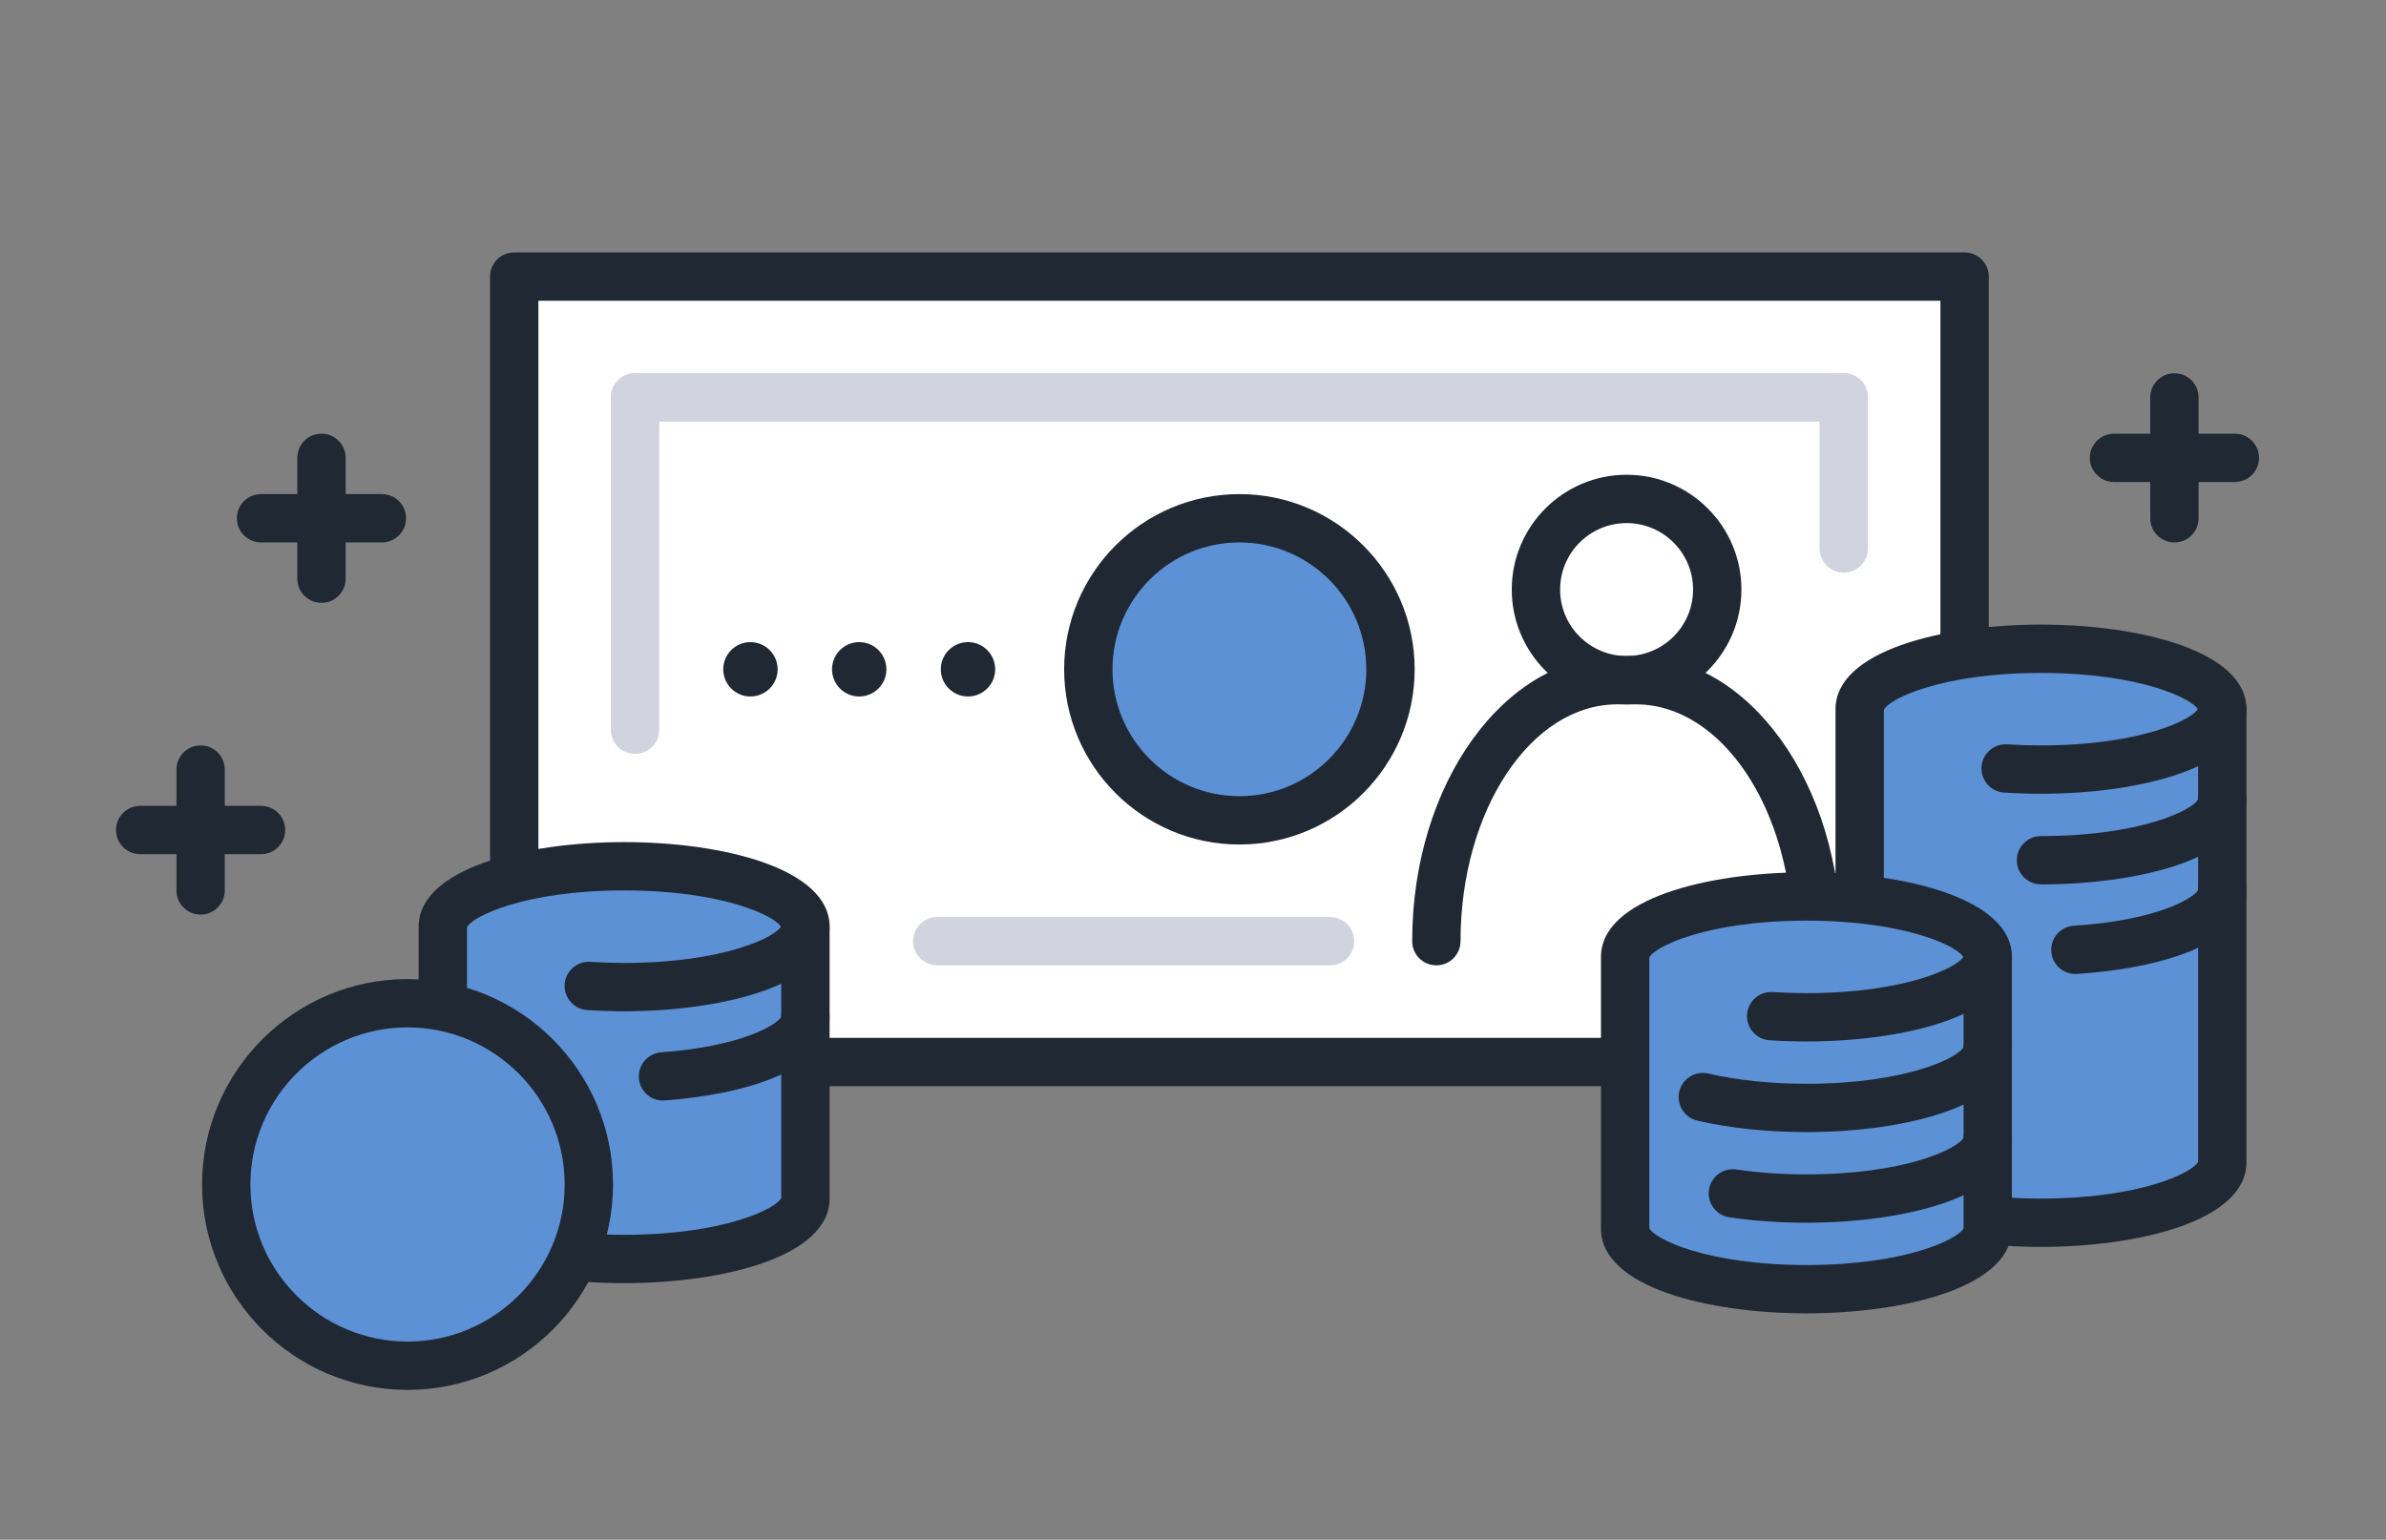 <svg width="189" height="122" viewBox="0 0 189 122" fill="none" xmlns="http://www.w3.org/2000/svg">
<rect x="0" y="0" width="189" height="122" fill="#808080" stroke="none"/>
<path d="M155.62 21.915H40.731V84.146H155.62V21.915Z" fill="white"/>
<path d="M155.62 86.061H40.731C39.673 86.061 38.816 85.204 38.816 84.146V21.915C38.816 20.857 39.673 20 40.731 20H155.62C156.678 20 157.535 20.857 157.535 21.915V84.146C157.535 85.204 156.678 86.061 155.62 86.061ZM42.646 82.231H153.705V23.83H42.646V82.231Z" fill="#202933"/>
<path d="M98.176 64.998C104.785 64.998 110.143 59.64 110.143 53.03C110.143 46.421 104.785 41.063 98.176 41.063C91.566 41.063 86.208 46.421 86.208 53.03C86.208 59.64 91.566 64.998 98.176 64.998Z" fill="#5C91D6"/>
<path d="M98.175 66.913C90.521 66.913 84.293 60.685 84.293 53.031C84.293 45.376 90.521 39.148 98.175 39.148C105.83 39.148 112.058 45.376 112.058 53.031C112.058 60.685 105.83 66.913 98.175 66.913ZM98.175 42.978C92.632 42.978 88.123 47.487 88.123 53.031C88.123 58.574 92.632 63.083 98.175 63.083C103.719 63.083 108.228 58.574 108.228 53.031C108.228 47.487 103.719 42.978 98.175 42.978Z" fill="#202933"/>
<path d="M146.046 33.404H50.305C49.247 33.404 48.39 32.547 48.39 31.489C48.39 30.431 49.247 29.574 50.305 29.574H146.046C147.104 29.574 147.96 30.431 147.96 31.489C147.96 32.547 147.104 33.404 146.046 33.404Z" fill="#D1D3DE"/>
<path d="M50.305 59.732C49.247 59.732 48.39 58.875 48.39 57.818V31.489C48.39 30.431 49.247 29.574 50.305 29.574C51.363 29.574 52.22 30.431 52.22 31.489V57.818C52.22 58.875 51.363 59.732 50.305 59.732Z" fill="#D1D3DE"/>
<path d="M146.046 45.371C144.988 45.371 144.131 44.514 144.131 43.456V31.489C144.131 30.431 144.988 29.574 146.046 29.574C147.104 29.574 147.96 30.431 147.96 31.489V43.456C147.96 44.514 147.104 45.371 146.046 45.371Z" fill="#D1D3DE"/>
<path d="M105.356 76.487H74.24C73.183 76.487 72.326 75.63 72.326 74.572C72.326 73.514 73.183 72.657 74.24 72.657H105.356C106.414 72.657 107.271 73.514 107.271 74.572C107.271 75.63 106.414 76.487 105.356 76.487Z" fill="#D1D3DE"/>
<path d="M128.846 53.892C132.811 53.892 136.026 50.677 136.026 46.712C136.026 42.746 132.811 39.531 128.846 39.531C124.88 39.531 121.665 42.746 121.665 46.712C121.665 50.677 124.88 53.892 128.846 53.892Z" fill="white"/>
<path d="M128.846 55.807C123.829 55.807 119.75 51.728 119.75 46.712C119.75 41.695 123.829 37.616 128.846 37.616C133.863 37.616 137.941 41.695 137.941 46.712C137.941 51.728 133.863 55.807 128.846 55.807ZM128.846 41.446C125.94 41.446 123.58 43.806 123.58 46.712C123.58 49.617 125.94 51.977 128.846 51.977C131.752 51.977 134.112 49.617 134.112 46.712C134.112 43.806 131.752 41.446 128.846 41.446Z" fill="#202933"/>
<path d="M143.916 76.487C142.858 76.487 142.001 75.63 142.001 74.572C142.001 64.227 136.429 55.807 129.583 55.807H128.109C121.259 55.807 115.691 64.223 115.691 74.572C115.691 75.63 114.835 76.487 113.777 76.487C112.719 76.487 111.862 75.63 111.862 74.572C111.862 62.116 119.152 51.977 128.109 51.977H129.583C138.545 51.977 145.831 62.112 145.831 74.572C145.831 75.63 144.974 76.487 143.916 76.487Z" fill="#202933"/>
<path d="M76.677 55.185C77.867 55.185 78.831 54.22 78.831 53.031C78.831 51.841 77.867 50.876 76.677 50.876C75.487 50.876 74.523 51.841 74.523 53.031C74.523 54.22 75.487 55.185 76.677 55.185Z" fill="#202933"/>
<path d="M68.06 55.185C69.25 55.185 70.214 54.22 70.214 53.031C70.214 51.841 69.25 50.876 68.06 50.876C66.87 50.876 65.906 51.841 65.906 53.031C65.906 54.22 66.87 55.185 68.06 55.185Z" fill="#202933"/>
<path d="M161.671 51.403C153.739 51.403 147.31 53.547 147.31 56.19V92.093C147.31 94.735 153.739 96.88 161.671 96.88C169.603 96.88 176.032 94.735 176.032 92.093V56.19C176.032 53.547 169.603 51.403 161.671 51.403Z" fill="#5C91D6"/>
<path d="M161.67 98.794C153.829 98.794 145.395 96.698 145.395 92.093V56.19C145.395 51.585 153.829 49.488 161.67 49.488C169.512 49.488 177.946 51.585 177.946 56.19V92.093C177.946 96.698 169.512 98.794 161.67 98.794ZM149.224 92.045C149.617 92.897 153.791 94.965 161.67 94.965C169.55 94.965 173.724 92.897 174.117 92.045V56.238C173.724 55.386 169.55 53.318 161.67 53.318C153.791 53.318 149.617 55.386 149.224 56.238V92.045Z" fill="#202933"/>
<path d="M164.394 77.171C163.394 77.171 162.551 76.391 162.484 75.381C162.417 74.328 163.217 73.414 164.275 73.347C170.957 72.921 173.834 71.116 174.122 70.508C174.15 69.474 174.993 68.641 176.036 68.641C177.08 68.641 177.951 69.498 177.951 70.556C177.951 74.797 171.015 76.75 164.519 77.167C164.476 77.167 164.437 77.167 164.394 77.167V77.171Z" fill="#202933"/>
<path d="M161.671 70.072C160.613 70.072 159.756 69.216 159.756 68.157C159.756 67.1 160.613 66.243 161.671 66.243C169.555 66.243 173.729 64.175 174.117 63.323C174.141 62.289 174.988 61.456 176.032 61.456C177.075 61.456 177.947 62.313 177.947 63.37C177.947 67.976 169.512 70.072 161.671 70.072Z" fill="#202933"/>
<path d="M161.67 62.892C160.689 62.892 159.703 62.858 158.746 62.796C157.692 62.729 156.893 61.815 156.96 60.762C157.027 59.708 157.937 58.909 158.994 58.976C159.866 59.033 160.766 59.062 161.666 59.062C169.55 59.062 173.724 56.994 174.112 56.142C174.136 55.108 174.983 54.275 176.027 54.275C177.07 54.275 177.942 55.132 177.942 56.19C177.942 60.795 169.507 62.892 161.666 62.892H161.67Z" fill="#202933"/>
<path d="M143.093 71.03C135.16 71.03 128.731 73.174 128.731 75.817V97.358C128.731 100.001 135.16 102.145 143.093 102.145C151.025 102.145 157.454 100.001 157.454 97.358V75.817C157.454 73.174 151.025 71.03 143.093 71.03Z" fill="#5C91D6"/>
<path d="M143.092 104.06C135.251 104.06 126.816 101.963 126.816 97.358V75.817C126.816 71.212 135.251 69.115 143.092 69.115C150.933 69.115 159.368 71.212 159.368 75.817V97.358C159.368 101.963 150.933 104.06 143.092 104.06ZM130.646 97.311C131.039 98.163 135.213 100.231 143.092 100.231C150.972 100.231 155.146 98.163 155.539 97.311V75.865C155.146 75.013 150.972 72.945 143.092 72.945C135.213 72.945 131.039 75.013 130.646 75.865V97.311Z" fill="#202933"/>
<path d="M143.092 96.88C140.971 96.88 138.913 96.736 136.983 96.449C135.935 96.296 135.217 95.319 135.37 94.276C135.523 93.227 136.5 92.509 137.544 92.662C139.291 92.921 141.158 93.05 143.092 93.05C150.976 93.05 155.15 90.982 155.538 90.13C155.562 89.096 156.409 88.263 157.453 88.263C158.496 88.263 159.368 89.12 159.368 90.178C159.368 94.783 150.933 96.88 143.092 96.88Z" fill="#202933"/>
<path d="M143.092 89.699C139.995 89.699 137.008 89.383 134.452 88.79C133.422 88.55 132.781 87.521 133.02 86.492C133.26 85.463 134.289 84.821 135.318 85.061C137.592 85.587 140.282 85.87 143.092 85.87C150.976 85.87 155.151 83.802 155.539 82.95C155.562 81.915 156.41 81.082 157.453 81.082C158.497 81.082 159.368 81.939 159.368 82.997C159.368 87.603 150.933 89.699 143.092 89.699Z" fill="#202933"/>
<path d="M143.092 82.519C142.111 82.519 141.125 82.485 140.172 82.423C139.119 82.356 138.32 81.442 138.387 80.388C138.454 79.335 139.363 78.531 140.421 78.603C141.292 78.66 142.192 78.689 143.092 78.689C150.977 78.689 155.151 76.621 155.539 75.769C155.563 74.735 156.41 73.902 157.453 73.902C158.497 73.902 159.368 74.759 159.368 75.817C159.368 80.422 150.934 82.519 143.092 82.519Z" fill="#202933"/>
<path d="M49.439 68.636C41.507 68.636 35.078 70.781 35.078 73.423V94.965C35.078 97.607 41.507 99.752 49.439 99.752C57.371 99.752 63.8 97.607 63.8 94.965V73.423C63.8 70.781 57.371 68.636 49.439 68.636Z" fill="#5C91D6"/>
<path d="M49.438 101.667C41.597 101.667 33.163 99.57 33.163 94.965V73.423C33.163 68.818 41.597 66.721 49.438 66.721C57.28 66.721 65.714 68.818 65.714 73.423V94.965C65.714 99.57 57.28 101.667 49.438 101.667ZM36.992 94.917C37.385 95.769 41.559 97.837 49.438 97.837C57.318 97.837 61.492 95.769 61.885 94.917V73.471C61.492 72.619 57.318 70.551 49.438 70.551C41.559 70.551 37.385 72.619 36.992 73.471V94.917Z" fill="#202933"/>
<path d="M52.512 87.2C51.516 87.2 50.678 86.43 50.607 85.424C50.53 84.371 51.325 83.452 52.378 83.376C58.831 82.906 61.607 81.15 61.885 80.556C61.914 79.522 62.756 78.689 63.8 78.689C64.843 78.689 65.715 79.546 65.715 80.604C65.715 84.759 58.97 86.731 52.656 87.191C52.608 87.191 52.56 87.196 52.517 87.196L52.512 87.2Z" fill="#202933"/>
<path d="M49.439 80.125C48.458 80.125 47.471 80.092 46.514 80.029C45.461 79.962 44.661 79.048 44.728 77.995C44.796 76.942 45.705 76.138 46.763 76.209C47.634 76.267 48.534 76.296 49.434 76.296C57.318 76.296 61.493 74.228 61.88 73.376C61.904 72.341 62.752 71.508 63.795 71.508C64.839 71.508 65.71 72.365 65.71 73.423C65.71 78.028 57.275 80.125 49.434 80.125H49.439Z" fill="#202933"/>
<path d="M32.282 108.211C40.213 108.211 46.643 101.781 46.643 93.85C46.643 85.918 40.213 79.488 32.282 79.488C24.351 79.488 17.921 85.918 17.921 93.85C17.921 101.781 24.351 108.211 32.282 108.211Z" fill="#5C91D6"/>
<path d="M32.282 110.125C23.307 110.125 16.006 102.825 16.006 93.85C16.006 84.874 23.307 77.574 32.282 77.574C41.258 77.574 48.558 84.874 48.558 93.85C48.558 102.825 41.258 110.125 32.282 110.125ZM32.282 81.403C25.418 81.403 19.836 86.985 19.836 93.85C19.836 100.714 25.418 106.296 32.282 106.296C39.147 106.296 44.728 100.714 44.728 93.85C44.728 86.985 39.147 81.403 32.282 81.403Z" fill="#202933"/>
<path d="M15.891 72.466C14.833 72.466 13.977 71.609 13.977 70.551V60.977C13.977 59.919 14.833 59.062 15.891 59.062C16.949 59.062 17.806 59.919 17.806 60.977V70.551C17.806 71.609 16.949 72.466 15.891 72.466Z" fill="#202933"/>
<path d="M20.678 67.679H11.104C10.046 67.679 9.189 66.822 9.189 65.764C9.189 64.706 10.046 63.849 11.104 63.849H20.678C21.736 63.849 22.593 64.706 22.593 65.764C22.593 66.822 21.736 67.679 20.678 67.679Z" fill="#202933"/>
<path d="M172.24 42.978C171.182 42.978 170.325 42.121 170.325 41.063V31.489C170.325 30.431 171.182 29.574 172.24 29.574C173.298 29.574 174.155 30.431 174.155 31.489V41.063C174.155 42.121 173.298 42.978 172.24 42.978Z" fill="#202933"/>
<path d="M177.027 38.191H167.453C166.395 38.191 165.539 37.334 165.539 36.276C165.539 35.218 166.395 34.361 167.453 34.361H177.027C178.085 34.361 178.942 35.218 178.942 36.276C178.942 37.334 178.085 38.191 177.027 38.191Z" fill="#202933"/>
<path d="M25.465 47.765C24.407 47.765 23.55 46.908 23.55 45.85V36.276C23.55 35.218 24.407 34.361 25.465 34.361C26.523 34.361 27.38 35.218 27.38 36.276V45.85C27.38 46.908 26.523 47.765 25.465 47.765Z" fill="#202933"/>
<path d="M30.252 42.978H20.678C19.62 42.978 18.763 42.121 18.763 41.063C18.763 40.005 19.62 39.148 20.678 39.148H30.252C31.31 39.148 32.167 40.005 32.167 41.063C32.167 42.121 31.31 42.978 30.252 42.978Z" fill="#202933"/>
<path d="M59.444 55.185C60.633 55.185 61.598 54.22 61.598 53.031C61.598 51.841 60.633 50.876 59.444 50.876C58.254 50.876 57.29 51.841 57.29 53.031C57.29 54.22 58.254 55.185 59.444 55.185Z" fill="#202933"/>
</svg>
